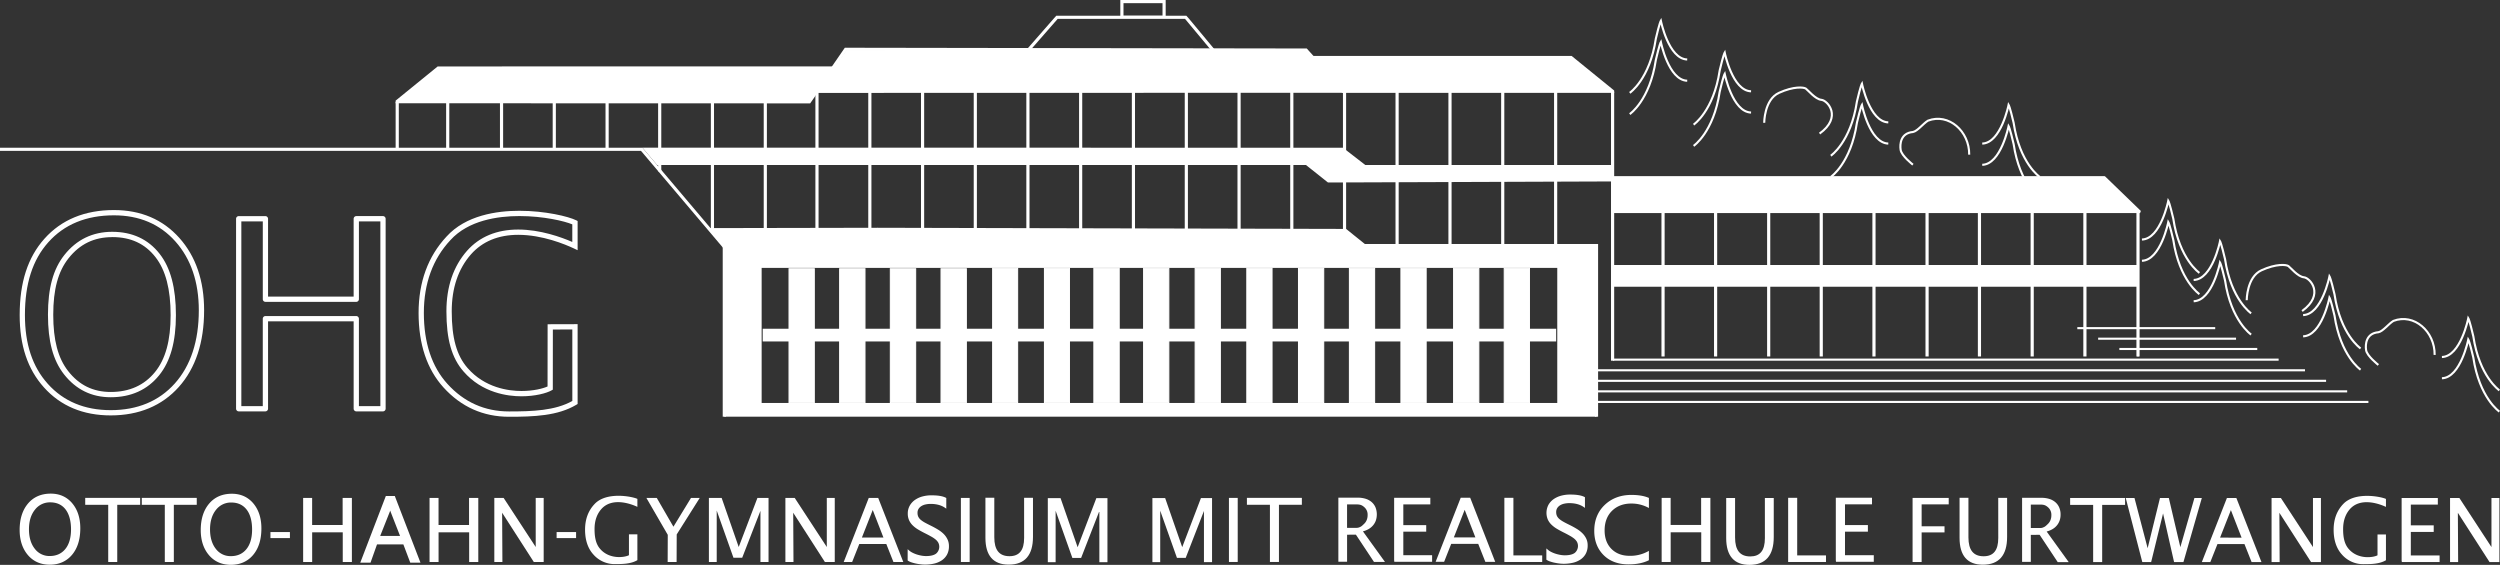 <svg id="Layer_1" data-name="Layer 1" xmlns="http://www.w3.org/2000/svg" viewBox="0 0 2370.4 535.58"><rect x="0" y="0" width="2370.4" height="535.58" fill="#333333" stroke="none"/><defs><style>.cls-1,.cls-4{fill:#fff;}.cls-2,.cls-3{fill:none;}.cls-2,.cls-3,.cls-4{stroke:#fff;stroke-miterlimit:10;}.cls-2{stroke-width:2px;}</style></defs><rect class="cls-1" x="1529.33" y="340" width="631.17" height="2"/><rect class="cls-1" x="2009.5" y="329.89" width="130.75" height="2"/><rect class="cls-1" x="1989.38" y="320.14" width="130.75" height="2"/><rect class="cls-1" x="1969.63" y="310.14" width="130.75" height="2"/><rect class="cls-1" x="1514.67" y="350.09" width="670.83" height="2"/><rect class="cls-1" x="1514.67" y="360.08" width="690.83" height="2"/><rect class="cls-1" x="1514.67" y="370.07" width="710.83" height="2"/><rect class="cls-1" x="1514.67" y="380.09" width="730.96" height="2"/><path class="cls-2" d="M2388,347.25s-19-12.87-24.75-51.37c-3.5-15-4.75-17-4.75-17s-7.25,36.25-25,36.75" transform="translate(-454.02 -159.35)"/><path class="cls-2" d="M2388,327.1s-19-12.86-24.75-51.36c-3.5-15-4.75-17-4.75-17s-7.25,36.25-25,36.75" transform="translate(-454.02 -159.35)"/><path class="cls-2" d="M2189.93,327.11s19-12.87,24.75-51.37c3.5-15,4.75-17,4.75-17s7.25,36.25,25,36.75" transform="translate(-454.02 -159.35)"/><path class="cls-2" d="M1999.27,247.38s19-12.87,24.75-51.37c3.5-15,4.75-17,4.75-17s7.25,36.25,25,36.75" transform="translate(-454.02 -159.35)"/><path class="cls-2" d="M1999.27,267.52s19-12.86,24.75-51.36c3.5-15,4.75-17,4.75-17s7.25,36.25,25,36.75" transform="translate(-454.02 -159.35)"/><path class="cls-2" d="M2059.81,277.54s19-12.86,24.75-51.36c3.5-15,4.75-17,4.75-17s7.25,36.25,25,36.75" transform="translate(-454.02 -159.35)"/><path class="cls-2" d="M2059.81,297.69s19-12.87,24.75-51.37c3.5-15,4.75-17,4.75-17s7.25,36.25,25,36.75" transform="translate(-454.02 -159.35)"/><path class="cls-2" d="M2189.93,307s19-12.86,24.75-51.36c3.5-15,4.75-17,4.75-17s7.25,36.25,25,36.75" transform="translate(-454.02 -159.35)"/><path class="cls-2" d="M2539.41,438.24s-19-12.87-24.75-51.38c-3.5-15-4.75-17-4.75-17s-7.25,36.25-25,36.76" transform="translate(-454.02 -159.35)"/><path class="cls-2" d="M2539.41,418.09s-19-12.87-24.75-51.37c-3.5-15-4.75-17-4.75-17s-7.25,36.25-25,36.75" transform="translate(-454.02 -159.35)"/><path class="cls-2" d="M2588.46,476.59s-19-12.87-24.75-51.38c-3.5-15-4.75-17-4.75-17s-7.25,36.26-25,36.76" transform="translate(-454.02 -159.35)"/><path class="cls-2" d="M2588.46,456.44s-19-12.87-24.75-51.37c-3.5-15-4.75-17-4.75-17s-7.25,36.25-25,36.75" transform="translate(-454.02 -159.35)"/><path class="cls-2" d="M2692.24,509.87s-19-12.88-24.75-51.38c-3.5-15-4.75-17-4.75-17s-7.25,36.25-25,36.75" transform="translate(-454.02 -159.35)"/><path class="cls-2" d="M2692.24,489.72s-19-12.87-24.75-51.37c-3.5-15-4.75-17-4.75-17s-7.25,36.25-25,36.75" transform="translate(-454.02 -159.35)"/><path class="cls-2" d="M2823.85,549.63s-19-12.88-24.75-51.38c-3.5-15-4.75-17-4.75-17s-7.25,36.25-25,36.75" transform="translate(-454.02 -159.35)"/><path class="cls-2" d="M2823.85,529.48s-19-12.87-24.75-51.37c-3.5-15-4.75-17-4.75-17s-7.25,36.25-25,36.75" transform="translate(-454.02 -159.35)"/><path class="cls-2" d="M2126.77,275.76s0-22,14-28.38,23.5-5.41,25.5-4,9,10.14,14.75,10.64,20,16.25-1.75,32" transform="translate(-454.02 -159.35)"/><path class="cls-2" d="M2267.77,315.51s-10.75-8.37-11.63-14,0-16,11.63-17c4.25-.75,9.75-8,14.25-10.75,19.62-7.5,39.37,10,39.12,32.25" transform="translate(-454.02 -159.35)"/><path class="cls-2" d="M2584.26,444s0-22,14-28.39,23.5-5.41,25.5-4,9,10.15,14.75,10.65,20,16.25-1.75,32" transform="translate(-454.02 -159.35)"/><path class="cls-2" d="M2709.09,505.37s-10.75-8.38-11.63-14,0-16,11.63-17c4.25-.75,9.75-8,14.25-10.75,19.62-7.5,39.37,10,39.12,32.25" transform="translate(-454.02 -159.35)"/><path class="cls-1" d="M559,553.22c-26.21,0-47.51-8.93-63.32-26.56-15.48-17.25-23-39.69-23-68.62,0-31,7.66-54.64,23.44-72.32,16.1-18.05,38.27-27.21,65.9-27.21,25.53,0,46.41,8.9,62.06,26.44s23.47,40.55,23.47,68.61c0,30.45-8.09,54.92-24,72.72S585.75,553.22,559,553.22Zm3-189.71c-26.14,0-47.06,8.6-62.17,25.54-14.92,16.72-22.17,39.29-22.17,69,0,27.64,7.1,49,21.72,65.28,14.82,16.52,34.88,24.9,59.6,24.9,25.3,0,45.75-8.5,60.78-25.28s22.77-40.2,22.77-69.38c0-26.8-7.47-48.76-22.2-65.28S586,363.51,562,363.51ZM559,536c-18.13,0-33-7.32-44.32-21.76C504.32,501,499.5,483,499.5,457.74s4.95-43.26,15.59-56.66c11.56-14.56,26.8-21.94,45.32-21.94,19,0,34.13,7,45,20.92,10.37,13.27,15.41,32.26,15.41,58.07,0,25.19-5.21,43.86-15.91,57.06C593.73,529,578.29,536,559,536Zm1.42-151.81c-17.15,0-30.7,6.56-41.4,20.05-9.9,12.46-14.51,29.48-14.51,53.55s4.48,41.06,14.11,53.38C529,524.46,542.24,531,559,531c17.72,0,31.85-6.36,42-18.9,10-12.28,14.8-29.92,14.8-53.92,0-24.65-4.7-42.64-14.35-55C591.46,390.36,578,384.14,560.41,384.14Z" transform="translate(-454.02 -159.35)"/><path class="cls-1" d="M936.68,554.51c-24.53,0-45.45-9.36-62.18-27.82-15.66-17.27-23.6-41-23.6-70.6,0-29.25,8.91-53.62,26.48-72.43,18.25-20.2,47.64-24.45,69.07-24.45,24.52,0,46.64,5.4,53.87,9l1.37.7v27.67l-3.56-1.68c-8.25-3.88-29.9-12.9-52.72-12.9-18.87,0-33.95,6.23-44.84,18.51-12.1,13.77-18.24,31.94-18.24,54,0,25.26,4.61,41.82,14.94,53.68,16.45,19,39.13,21.88,51.19,21.88,11.48,0,20.51-2.37,24.72-4.29l.06-59,28.45-.08v75.71l-1.22.73C982.9,553.65,960.27,554.51,936.68,554.51Zm9.77-190.3c-20.42,0-48.34,4-65.39,22.83-16.7,17.89-25.16,41.11-25.16,69,0,28.3,7.51,50.92,22.3,67.25,15.74,17.37,35.42,26.17,58.48,26.17,22.3,0,43.68-.77,60-9.94V471.73l-18.46.06-.05,57-1.25.72c-4.67,2.69-15.58,5.59-28.47,5.59h0c-12.92,0-37.22-3.07-55-23.6-11.17-12.83-16.16-30.4-16.16-57,0-23.3,6.56-42.58,19.49-57.3,11.88-13.41,28.23-20.2,48.59-20.2,21,0,41,7.29,51.28,11.77V372.09C989.35,369,969.38,364.21,946.45,364.21Z" transform="translate(-454.02 -159.35)"/><path class="cls-1" d="M817.09,549.41H791.91a2.58,2.58,0,0,1-2.58-2.57V464H708.18v82.83a2.57,2.57,0,0,1-2.57,2.57H680.42a2.57,2.57,0,0,1-2.57-2.57v-180a2.58,2.58,0,0,1,2.57-2.58h25.19a2.58,2.58,0,0,1,2.57,2.58v73.76h81.15V366.82a2.59,2.59,0,0,1,2.58-2.58h25.18a2.59,2.59,0,0,1,2.58,2.58v180A2.58,2.58,0,0,1,817.09,549.41Zm-22.76-5h20.34V369.24H794.33V443a2.57,2.57,0,0,1-2.57,2.57h-86a2.58,2.58,0,0,1-2.57-2.57V369.24H682.85V544.41h20.33V461.59a2.58,2.58,0,0,1,2.57-2.58h86a2.58,2.58,0,0,1,2.57,2.58Z" transform="translate(-454.02 -159.35)"/><rect class="cls-1" x="375.13" y="96.79" width="3" height="44.25"/><line class="cls-3" x1="376.63" y1="141.04" x2="376.63" y2="96.79"/><rect class="cls-1" x="423" y="96.79" width="3" height="44.25"/><line class="cls-3" x1="424.5" y1="141.04" x2="424.5" y2="96.79"/><rect class="cls-1" x="474.04" y="96.79" width="3" height="44.25"/><line class="cls-3" x1="475.54" y1="141.04" x2="475.54" y2="96.79"/><rect class="cls-1" x="524.04" y="96.79" width="3" height="44.25"/><line class="cls-3" x1="525.54" y1="141.04" x2="525.54" y2="96.79"/><rect class="cls-1" x="574.13" y="96.79" width="3" height="44.25"/><line class="cls-3" x1="575.63" y1="141.04" x2="575.63" y2="96.79"/><rect class="cls-1" x="624" y="96.79" width="3" height="65.71"/><line class="cls-3" x1="625.5" y1="162.5" x2="625.5" y2="96.79"/><rect class="cls-1" x="674" y="96.79" width="3" height="123.99"/><line class="cls-3" x1="675.5" y1="220.78" x2="675.5" y2="96.79"/><rect class="cls-1" x="724.13" y="96.79" width="3" height="123.71"/><line class="cls-3" x1="725.63" y1="220.5" x2="725.63" y2="96.79"/><rect class="cls-1" x="773.13" y="87.04" width="3" height="133.46"/><line class="cls-3" x1="774.63" y1="87.04" x2="774.63" y2="220.5"/><rect class="cls-1" x="823.25" y="87.04" width="3" height="134.29"/><line class="cls-3" x1="824.75" y1="221.33" x2="824.75" y2="87.04"/><rect class="cls-1" x="873.25" y="87.04" width="3" height="132.29"/><line class="cls-3" x1="874.75" y1="219.33" x2="874.75" y2="87.04"/><rect class="cls-1" x="923.25" y="87.04" width="3" height="132.29"/><line class="cls-3" x1="924.75" y1="219.33" x2="924.75" y2="87.04"/><rect class="cls-1" x="973.13" y="87.04" width="3" height="132.29"/><line class="cls-3" x1="974.63" y1="219.33" x2="974.63" y2="87.04"/><rect class="cls-1" x="1023.13" y="87.04" width="3" height="133.13"/><line class="cls-3" x1="1024.63" y1="220.17" x2="1024.63" y2="87.04"/><rect class="cls-1" x="1073.17" y="87.04" width="3" height="132.46"/><line class="cls-3" x1="1074.67" y1="219.5" x2="1074.67" y2="87.04"/><rect class="cls-1" x="1123.33" y="87.04" width="3" height="132.46"/><line class="cls-3" x1="1124.83" y1="219.5" x2="1124.83" y2="87.04"/><rect class="cls-1" x="1173.33" y="87.04" width="3" height="130.79"/><line class="cls-3" x1="1174.83" y1="217.83" x2="1174.83" y2="87.04"/><rect class="cls-1" x="1223.34" y="87.04" width="3" height="130.79"/><line class="cls-3" x1="1224.84" y1="217.83" x2="1224.84" y2="87.04"/><rect class="cls-1" x="1273.33" y="87.04" width="3" height="130.79"/><line class="cls-3" x1="1274.83" y1="217.83" x2="1274.83" y2="87.04"/><polygon class="cls-1" points="670.51 216.28 832.16 215.96 1276.33 217.06 1295.29 232.33 686.75 232.33 670.51 216.28"/><rect class="cls-1" x="1323.17" y="87.04" width="3" height="145.29"/><line class="cls-3" x1="1324.67" y1="232.33" x2="1324.67" y2="87.04"/><rect class="cls-1" x="1373.33" y="87.04" width="3" height="146.29"/><line class="cls-3" x1="1374.83" y1="233.33" x2="1374.83" y2="87.04"/><rect class="cls-1" x="1423.33" y="87.04" width="3" height="144.96"/><line class="cls-3" x1="1424.83" y1="232" x2="1424.83" y2="87.04"/><rect class="cls-1" x="1473.5" y="87.04" width="3" height="144.96"/><line class="cls-3" x1="1475" y1="232" x2="1475" y2="87.04"/><rect class="cls-1" x="1575.33" y="199.83" width="3" height="138.17"/><rect class="cls-1" x="1625.17" y="199.83" width="3" height="138.17"/><rect class="cls-1" x="1675.5" y="199.83" width="3" height="138.17"/><rect class="cls-1" x="1725.33" y="199.83" width="3" height="138.17"/><rect class="cls-1" x="1775.33" y="199.83" width="3" height="138.17"/><rect class="cls-1" x="1825.67" y="199.83" width="3" height="138.17"/><rect class="cls-1" x="1875.33" y="199.83" width="3" height="138.17"/><rect class="cls-1" x="1925.33" y="199.83" width="3" height="138.17"/><polygon class="cls-1" points="1515.25 395.09 1512.25 395.09 1512.25 234.34 688.25 234.34 688.25 395.09 685.25 395.09 685.25 231.34 1515.25 231.34 1515.25 395.09"/><rect class="cls-1" x="1975.33" y="199.83" width="3" height="138.17"/><rect class="cls-1" x="1529.16" y="251.27" width="498.01" height="20.6"/><polygon class="cls-1" points="685.8 235.23 607.76 143.05 0 143.05 0 140.05 609.15 140.05 688.09 233.29 685.8 235.23"/><rect class="cls-1" x="2025.67" y="199.83" width="3" height="138.17"/><line class="cls-3" x1="2027.17" y1="338" x2="2027.17" y2="199.83"/><path class="cls-1" d="M1982.35,359.11a.07.07,0,0,0,.07.07h499.69s0,0,0-.05l-33-31.25a.18.18,0,0,0-.12-.05H1982.42a.07.07,0,0,0-.07.07Z" transform="translate(-454.02 -159.35)"/><path class="cls-1" d="M2482.12,361.35h-498.2a1.59,1.59,0,0,1-1.57-1.6V327.93a1.59,1.59,0,0,1,1.57-1.6h465.16a1.65,1.65,0,0,1,1.15.47l33.67,32.57-.74,2Zm-498.51-3.06h494.82l-29.87-28.9H1983.61Z" transform="translate(-454.02 -159.35)"/><polygon class="cls-1" points="1528.13 172.04 1528.13 156.44 1294.5 156.44 1273.33 140.05 609.14 140.03 622.99 156.44 1238.25 156.44 1259.13 173.04 1528.13 172.04"/><polygon class="cls-1" points="802.67 47.47 1238.33 47.47 1273.33 86.52 774.63 86.53 802.67 47.47"/><polygon class="cls-1" points="377.5 95.08 415.5 63.79 790.2 63.79 767.7 96.6 376.38 96.16 377.5 95.08"/><polygon class="cls-1" points="1273.92 86.53 1529 86.53 1489.63 54.46 1244.6 54.46 1243.96 54.46 1273.33 86.52 1273.92 86.53"/><path class="cls-1" d="M1984.52,247.38l-257.85,0-31.42-35h248.92l40.33,32.78Zm-283.14-32.07L1728,244.38H1978.8l-35.69-29.07Z" transform="translate(-454.02 -159.35)"/><path class="cls-1" d="M1225.55,247.45l29.5-42.84,438,.71,37.69,42Zm31.16-39.84-25.36,36.77,492.64,0-32.31-36Z" transform="translate(-454.02 -159.35)"/><path class="cls-1" d="M1222.2,257.37l-393.06-.11v-2.5L869,222.35l377.57-.07Zm-387.77-3,386.19,0,20.09-28.73-370.66-.25Z" transform="translate(-454.02 -159.35)"/><path class="cls-1" d="M903.52,184" transform="translate(-454.02 -159.35)"/><polygon class="cls-1" points="1148.9 48.29 1151.2 46.38 1127.33 17.7 1124.83 14.9 1001.53 14.9 999.17 17.55 973.7 46.68 975.96 48.66 1002.77 17.99 1002.67 17.9 1123.6 17.9 1148.9 48.29"/><path class="cls-1" d="M1516.27,159.35v15.29h43V159.35Zm40,14.9h-37V162.35h37Z" transform="translate(-454.02 -159.35)"/><path class="cls-1" d="M1140.77,392.26V554.43h827V392.26Zm789.79,149.17H1176.18V413.35h754.38Z" transform="translate(-454.02 -159.35)"/><rect class="cls-4" x="748.13" y="254.81" width="23.94" height="127.02"/><rect class="cls-4" x="796.13" y="254.81" width="24" height="127.02"/><rect class="cls-4" x="844.19" y="254.81" width="24" height="127.02"/><rect class="cls-4" x="892.25" y="254.81" width="24" height="127.02"/><rect class="cls-4" x="941.19" y="254.27" width="23.69" height="127.54"/><rect class="cls-4" x="990.31" y="254.26" width="23.69" height="127.56"/><rect class="cls-4" x="1037.17" y="254.26" width="24" height="127.5"/><rect class="cls-4" x="1084.33" y="254.26" width="23.9" height="127.5"/><rect class="cls-4" x="1133.19" y="254.26" width="23.9" height="127.5"/><rect class="cls-4" x="1182.19" y="254.26" width="23.9" height="127.5"/><rect class="cls-4" x="1231.19" y="254.26" width="23.9" height="127.5"/><rect class="cls-4" x="1279.46" y="254.26" width="23.9" height="127.5"/><rect class="cls-4" x="1328.31" y="254.26" width="23.9" height="127.5"/><rect class="cls-4" x="1378.25" y="254.26" width="23.9" height="127.5"/><rect class="cls-4" x="1426.25" y="254.26" width="23.9" height="127.5"/><rect class="cls-1" x="723.17" y="311.7" width="752.32" height="12.06"/><rect class="cls-1" x="1527.5" y="87.04" width="3" height="254.96"/><path class="cls-1" d="M502.15,627.39c-9.06,0-16.33,3.17-21.6,9.43s-7.9,14.64-7.9,25c0,9.68,2.61,17.67,7.76,23.75s12.16,9.21,20.75,9.21c8.78,0,15.9-3.15,21.14-9.35s7.86-14.63,7.86-25.17c0-9.71-2.58-17.7-7.67-23.75S510.52,627.39,502.15,627.39Zm-1,59.16A17.3,17.3,0,0,1,487,679.66c-3.66-4.62-5.51-10.83-5.51-18.47s1.9-13.87,5.65-18.53a17.81,17.81,0,0,1,14.53-7c6.1,0,11,2.22,14.41,6.59s5.28,10.84,5.28,19c0,8-1.83,14.27-5.43,18.67S507.38,686.55,501.16,686.55Z" transform="translate(-454.02 -159.35)"/><path class="cls-1" d="M673.86,627.5c-9.06,0-16.33,3.17-21.6,9.43s-7.9,14.65-7.9,25c0,9.69,2.61,17.68,7.76,23.75s12.16,9.21,20.75,9.21c8.78,0,15.9-3.14,21.14-9.34s7.86-14.63,7.86-25.17c0-9.72-2.58-17.71-7.67-23.75S682.23,627.5,673.86,627.5Zm-1,59.16a17.32,17.32,0,0,1-14.18-6.88c-3.66-4.62-5.51-10.84-5.51-18.47s1.9-13.87,5.65-18.54a17.83,17.83,0,0,1,14.53-6.95c6.1,0,10.95,2.21,14.41,6.59s5.28,10.83,5.28,19c0,8-1.83,14.26-5.43,18.66S679.09,686.66,672.87,686.66Z" transform="translate(-454.02 -159.35)"/><polygon class="cls-1" points="324.87 497.78 295.95 497.78 295.95 472.12 287.43 472.12 287.43 532.88 295.98 532.88 295.98 504.73 324.98 504.73 324.98 532.88 333.64 532.88 333.64 472.12 324.87 472.12 324.87 497.78"/><polygon class="cls-1" points="444.73 497.78 415.8 497.78 415.8 472.12 407.28 472.12 407.28 532.88 415.83 532.88 415.83 504.73 444.84 504.73 444.84 532.88 453.5 532.88 453.5 472.12 444.73 472.12 444.73 497.78"/><path class="cls-1" d="M828.4,629.64h-8.55l-24.23,63.19h9.72l6.14-17.28h25l6.53,17.28h9.67l-24.13-62.69ZM824,643.41c.11.39.21.73.32,1l9,23.06h-18.8l9.16-23.07C823.76,644.12,823.88,643.78,824,643.41Z" transform="translate(-454.02 -159.35)"/><path class="cls-1" d="M1348.75,665.6a29.54,29.54,0,0,0-5.38-4.13c-2-1.22-4.15-2.4-6.37-3.5s-4.08-2.05-5.71-2.93a25,25,0,0,1-4.09-2.68,9.33,9.33,0,0,1-2.42-2.91,8.22,8.22,0,0,1-.8-3.76,6.92,6.92,0,0,1,1-3.89,8.43,8.43,0,0,1,2.78-2.66,12.61,12.61,0,0,1,4-1.53,22.53,22.53,0,0,1,4.6-.48c5.55,0,10.15,1.23,13.66,3.67l1.23.84V631.51l-.42-.22c-2.94-1.55-7.43-2.3-13.73-2.3a32.32,32.32,0,0,0-8.09,1,22.88,22.88,0,0,0-7.14,3.14,16.72,16.72,0,0,0-5.13,5.42,15,15,0,0,0-2,7.77,15.16,15.16,0,0,0,1.26,6.36,16.36,16.36,0,0,0,3.43,4.84,26.8,26.8,0,0,0,5,3.83c1.87,1.13,3.92,2.26,6.1,3.36s4,2,5.72,3a29.24,29.24,0,0,1,4.49,2.86,11.65,11.65,0,0,1,2.86,3.19,8.53,8.53,0,0,1-2,10.5c-2.06,1.55-5.27,2.33-9.55,2.33a24.85,24.85,0,0,1-4.11-.37,35.29,35.29,0,0,1-4.46-1.08,28.08,28.08,0,0,1-4.21-1.71,15.67,15.67,0,0,1-3.36-2.22l-1.29-1.15v10.71l.34.24a14.35,14.35,0,0,0,3.41,1.58,36,36,0,0,0,4.36,1.15c1.53.31,3,.55,4.48.7a33,33,0,0,0,3.72.25,39.41,39.41,0,0,0,8.56-.91,22.2,22.2,0,0,0,7.29-3,15.73,15.73,0,0,0,5.1-5.44,16.53,16.53,0,0,0,1.89-8.15,14.57,14.57,0,0,0-1.4-6.49A18.65,18.65,0,0,0,1348.75,665.6Z" transform="translate(-454.02 -159.35)"/><path class="cls-1" d="M1425.05,669.42c0,11.63-4.54,17.29-13.87,17.29-9.69,0-14.4-5.86-14.4-17.92v-37.5h-8.42v38c0,16.87,7.43,25.42,22.09,25.42,15.27,0,23-8.88,23-26.39v-37h-8.42Z" transform="translate(-454.02 -159.35)"/><path class="cls-1" d="M1746.37,663.14a20.9,20.9,0,0,0,5.42-2.22,15.77,15.77,0,0,0,4.12-3.46,14.93,14.93,0,0,0,2.64-4.61,18.33,18.33,0,0,0-.43-12.64,14,14,0,0,0-3.77-5,16.14,16.14,0,0,0-5.69-3,25,25,0,0,0-7.15-1H1723v60.74h8.27V666.35l8.36-.07,17.16,25.9h10.43l-20.83-28.88Zm-6.18-3.31h-8.94V637.62h9c3.88,0,5.38.9,7.42,2.68a9.31,9.31,0,0,1,3.07,7.43,12.16,12.16,0,0,1-.9,4.78,10.29,10.29,0,0,1-2.52,3.61c-1.07,1-2.34,2.4-3.81,2.93A7,7,0,0,1,1740.19,659.83Z" transform="translate(-454.02 -159.35)"/><path class="cls-1" d="M2394.67,663.29a21.25,21.25,0,0,0,5.42-2.22,15.77,15.77,0,0,0,4.12-3.46,14.86,14.86,0,0,0,2.64-4.62,16.69,16.69,0,0,0,.92-5.69,16.46,16.46,0,0,0-1.36-6.94,13.72,13.72,0,0,0-3.77-5,16,16,0,0,0-5.68-3,25,25,0,0,0-7.15-1h-18.53v60.73h8.27V666.5l8.36-.07,17.16,25.9h10.43l-20.83-28.88Zm-6.18-3.31h-8.94V637.77h9c3.88,0,5.37.89,7.42,2.67a9.34,9.34,0,0,1,3.07,7.44,12,12,0,0,1-.91,4.78,10.14,10.14,0,0,1-2.51,3.61c-1.07,1-2.34,2.4-3.81,2.92A6.92,6.92,0,0,1,2388.49,660Z" transform="translate(-454.02 -159.35)"/><path class="cls-1" d="M2000.82,628.61c-10.12,0-18.59,3.17-25.19,9.41s-10,14.55-10,24.67c0,9.43,3,17.15,8.87,23s13.81,8.77,23.55,8.77c7.51,0,13.88-1.25,18.94-3.72l.44-.21v-8.89l-1.16.65a34.7,34.7,0,0,1-17.18,4.06c-7.05,0-12.81-2.19-17.13-6.51s-6.51-10.23-6.51-17.55c0-7.73,2.35-14,7-18.57s10.77-6.93,18.25-6.93a33.8,33.8,0,0,1,15.61,3.64l1.14.59v-9.57l-.49-.19C2012.72,629.49,2007.28,628.61,2000.82,628.61Z" transform="translate(-454.02 -159.35)"/><path class="cls-1" d="M1017.54,637.51q-8.77,9.39-8.78,24.06c0,9.57,2.54,17.63,7.81,23.44a26.6,26.6,0,0,0,20.53,9.19c7.33,0,15.26-.16,21.26-3.74V666l-8,0,0,19.75c-3.42,2-18.25,4.53-27.31-5.95-4-4.56-5.3-10.84-5.3-18.82q0-11.62,6.42-18.93c10.32-11.64,28.35-4.87,34.19-2.12v-7.55C1053.94,630.21,1028.82,625,1017.54,637.51Z" transform="translate(-454.02 -159.35)"/><path class="cls-1" d="M2675.46,637.57q-8.77,9.4-8.78,24.07c0,9.56,2.54,17.63,7.81,23.44a26.63,26.63,0,0,0,20.52,9.19c7.34,0,15.27-.16,21.27-3.74V666.1l-8,0,0,19.75c-3.42,2-18.25,4.53-27.31-6-4-4.57-5.3-10.84-5.3-18.82q0-11.62,6.42-18.94c10.32-11.63,28.34-4.86,34.19-2.11v-7.55C2711.86,630.28,2686.74,625.09,2675.46,637.57Z" transform="translate(-454.02 -159.35)"/><rect class="cls-1" x="256.43" y="504.48" width="18.46" height="5.72"/><rect class="cls-1" x="527.76" y="504.48" width="18.46" height="5.72"/><polygon class="cls-1" points="638.51 499.41 622.72 472.11 612.87 472.11 633.15 507.11 633.05 532.85 641.53 532.85 641.63 506.72 663.47 472.11 655.18 472.11 638.51 499.41"/><polygon class="cls-1" points="700.42 518.65 684.24 472.11 672.15 472.11 672.15 532.85 679.56 532.85 679.56 484.07 695.42 528.79 703.74 528.79 721.02 484.33 721.02 532.85 728.7 532.85 728.7 472.11 718.16 472.11 700.42 518.65"/><polygon class="cls-1" points="1021.77 518.86 1005.58 472.32 993.49 472.32 993.49 533.06 1000.9 533.06 1000.9 484.28 1016.76 528.99 1025.08 528.99 1042.37 484.54 1042.37 533.06 1050.04 533.06 1050.04 472.32 1039.51 472.32 1021.77 518.86"/><polygon class="cls-1" points="1120.93 518.79 1104.75 472.25 1092.66 472.25 1092.66 532.99 1100.07 532.99 1100.07 484.21 1115.93 528.93 1124.25 528.93 1141.54 484.47 1141.54 532.99 1149.21 532.99 1149.21 472.25 1138.68 472.25 1120.93 518.79"/><polygon class="cls-1" points="783.94 518.65 753.52 472.11 744.68 472.11 744.68 532.85 752.35 532.85 752.09 486.15 782.12 532.85 791.48 532.85 791.48 472.11 783.94 472.11 783.94 518.65"/><polygon class="cls-1" points="507.94 518.65 477.53 472.11 468.69 472.11 468.69 532.85 476.36 532.85 476.1 486.15 506.13 532.85 515.49 532.85 515.49 472.11 507.94 472.11 507.94 518.65"/><polygon class="cls-1" points="1612.95 497.74 1584.03 497.74 1584.03 472.09 1575.51 472.09 1575.51 532.85 1584.06 532.85 1584.06 504.7 1613.06 504.7 1613.06 532.85 1621.72 532.85 1621.72 472.09 1612.95 472.09 1612.95 497.74"/><polygon class="cls-1" points="2193.07 518.72 2162.65 472.18 2153.81 472.18 2153.81 532.92 2161.48 532.92 2161.22 486.22 2191.25 532.92 2200.61 532.92 2200.61 472.18 2193.07 472.18 2193.07 518.72"/><polygon class="cls-1" points="2362.3 472.18 2362.3 518.72 2331.88 472.18 2323.04 472.18 2323.04 532.92 2330.71 532.92 2330.45 486.22 2360.48 532.92 2369.84 532.92 2369.84 472.18 2362.3 472.18"/><rect class="cls-1" x="911.08" y="472.11" width="8.32" height="60.74"/><rect class="cls-1" x="1165.23" y="472.09" width="8.32" height="60.74"/><path class="cls-1" d="M1277.74,631.46,1254,692.2H1262l6.76-17.06h25.61l6.76,17.06h9.35l-23.78-60.74Zm-6.5,37.57,10.27-26.13L1291.65,669Z" transform="translate(-454.02 -159.35)"/><path class="cls-1" d="M2565.49,631.53l-23.78,60.74h8.06l6.76-17.06h25.6l6.76,17.06h9.36l-23.79-60.74ZM2559,669.1,2569.26,643l10.14,26.13Z" transform="translate(-454.02 -159.35)"/><path class="cls-1" d="M1954.31,664.87a29.46,29.46,0,0,0-5.37-4.13c-2-1.22-4.15-2.4-6.38-3.5s-4.07-2-5.71-2.93a25.42,25.42,0,0,1-4.09-2.68,9.47,9.47,0,0,1-2.42-2.91,8.2,8.2,0,0,1-.8-3.75,6.93,6.93,0,0,1,1-3.9,8.63,8.63,0,0,1,2.78-2.66,12.67,12.67,0,0,1,4-1.53,22.46,22.46,0,0,1,4.6-.48c5.55,0,10.14,1.23,13.66,3.67l1.22.85V630.78l-.42-.22c-2.93-1.54-7.42-2.3-13.73-2.3a32.91,32.91,0,0,0-8.09,1,23.11,23.11,0,0,0-7.14,3.14,16.79,16.79,0,0,0-5.12,5.42,16.49,16.49,0,0,0-.71,14.14,16.26,16.26,0,0,0,3.43,4.83,27.52,27.52,0,0,0,5,3.84c1.87,1.12,3.93,2.25,6.11,3.35s4,2,5.72,3a30.26,30.26,0,0,1,4.49,2.87,11.78,11.78,0,0,1,2.86,3.18,8.57,8.57,0,0,1-2,10.51c-2,1.54-5.27,2.33-9.54,2.33a24.83,24.83,0,0,1-4.11-.38,35.29,35.29,0,0,1-4.46-1.08,28.69,28.69,0,0,1-4.21-1.7,15.82,15.82,0,0,1-3.36-2.23l-1.3-1.14V690l.34.23a13.88,13.88,0,0,0,3.42,1.58,34.08,34.08,0,0,0,4.35,1.15c1.53.31,3,.55,4.48.71a35.32,35.32,0,0,0,3.72.24,39.57,39.57,0,0,0,8.57-.91,21.93,21.93,0,0,0,7.28-3,15.55,15.55,0,0,0,5.1-5.44,16.4,16.4,0,0,0,1.9-8.15A14.57,14.57,0,0,0,1958,670,18.84,18.84,0,0,0,1954.31,664.87Z" transform="translate(-454.02 -159.35)"/><path class="cls-1" d="M2127.42,669.66c0,11.63-4.54,17.28-13.87,17.28-9.69,0-14.4-5.86-14.4-17.92v-37.5h-8.42v38c0,16.86,7.43,25.41,22.09,25.41,15.27,0,23-8.88,23-26.39v-37h-8.42Z" transform="translate(-454.02 -159.35)"/><path class="cls-1" d="M2348.69,669.49c0,11.63-4.54,17.29-13.87,17.29-9.69,0-14.41-5.87-14.41-17.93V631.36H2312v38c0,16.87,7.43,25.42,22.08,25.42,15.28,0,23-8.88,23-26.39v-37h-8.42Z" transform="translate(-454.02 -159.35)"/><path class="cls-1" d="M1839,631.31l-23.78,60.74h8.06L1830,675h25.6l6.76,17.07h9.36L1848,631.31Zm-6.49,37.56,10.26-26.12,10.14,26.12Z" transform="translate(-454.02 -159.35)"/><polygon class="cls-1" points="1182.27 478.61 1204.09 478.61 1204.09 532.83 1212.64 532.83 1212.64 478.61 1234.37 478.61 1234.37 472.05 1182.27 472.05 1182.27 478.61"/><polygon class="cls-1" points="80.8 478.64 102.61 478.64 102.61 532.86 111.17 532.86 111.17 478.64 132.9 478.64 132.9 472.07 80.8 472.07 80.8 478.64"/><polygon class="cls-1" points="134.45 478.64 156.26 478.64 156.26 532.86 164.82 532.86 164.82 478.64 186.55 478.64 186.55 472.07 134.45 472.07 134.45 478.64"/><polygon class="cls-1" points="1962.82 478.72 1984.64 478.72 1984.64 532.94 1993.2 532.94 1993.2 478.72 2014.93 478.72 2014.93 472.16 1962.82 472.16 1962.82 478.72"/><polygon class="cls-1" points="1330.57 504.13 1352.28 504.13 1352.28 497.89 1330.57 497.89 1330.57 478.22 1356.18 478.22 1356.18 471.98 1321.87 471.98 1321.86 531.65 1321.99 531.65 1321.99 532.67 1357.87 532.67 1357.87 526.43 1330.57 526.43 1330.57 504.13"/><polygon class="cls-1" points="1749.35 504.11 1771.06 504.11 1771.06 497.87 1749.35 497.87 1749.35 478.2 1774.96 478.2 1774.96 471.96 1740.65 471.96 1740.64 531.63 1740.77 531.63 1740.77 532.65 1776.65 532.65 1776.65 526.41 1749.35 526.41 1749.35 504.11"/><polygon class="cls-1" points="2285.84 504.35 2307.55 504.35 2307.55 498.11 2285.84 498.11 2285.84 478.44 2311.45 478.44 2311.45 472.2 2277.13 472.2 2277.13 531.87 2277.26 531.87 2277.26 532.9 2313.13 532.9 2313.13 526.66 2285.84 526.66 2285.84 504.35"/><polygon class="cls-1" points="1434.95 472.01 1426.38 472.01 1426.38 532.85 1462.25 532.85 1462.25 526.61 1434.95 526.61 1434.95 472.01"/><polygon class="cls-1" points="1704.03 472.01 1695.45 472.01 1695.45 532.85 1731.33 532.85 1731.33 526.61 1704.03 526.61 1704.03 472.01"/><polygon class="cls-1" points="1813.43 532.88 1822.01 532.88 1822.01 504.81 1843.72 504.81 1843.72 499.01 1822.01 499.01 1822.01 478.22 1847.69 478.22 1847.69 472.11 1813.43 472.11 1813.43 532.88"/><polygon class="cls-1" points="2080.67 472.16 2067.31 518.81 2056.39 472.16 2048.01 472.16 2036.31 519.79 2023.83 472.16 2015.54 472.16 2031.24 532.94 2039.63 532.94 2050.93 486.83 2061.37 532.94 2070.24 532.94 2087.69 472.16 2080.67 472.16"/></svg>